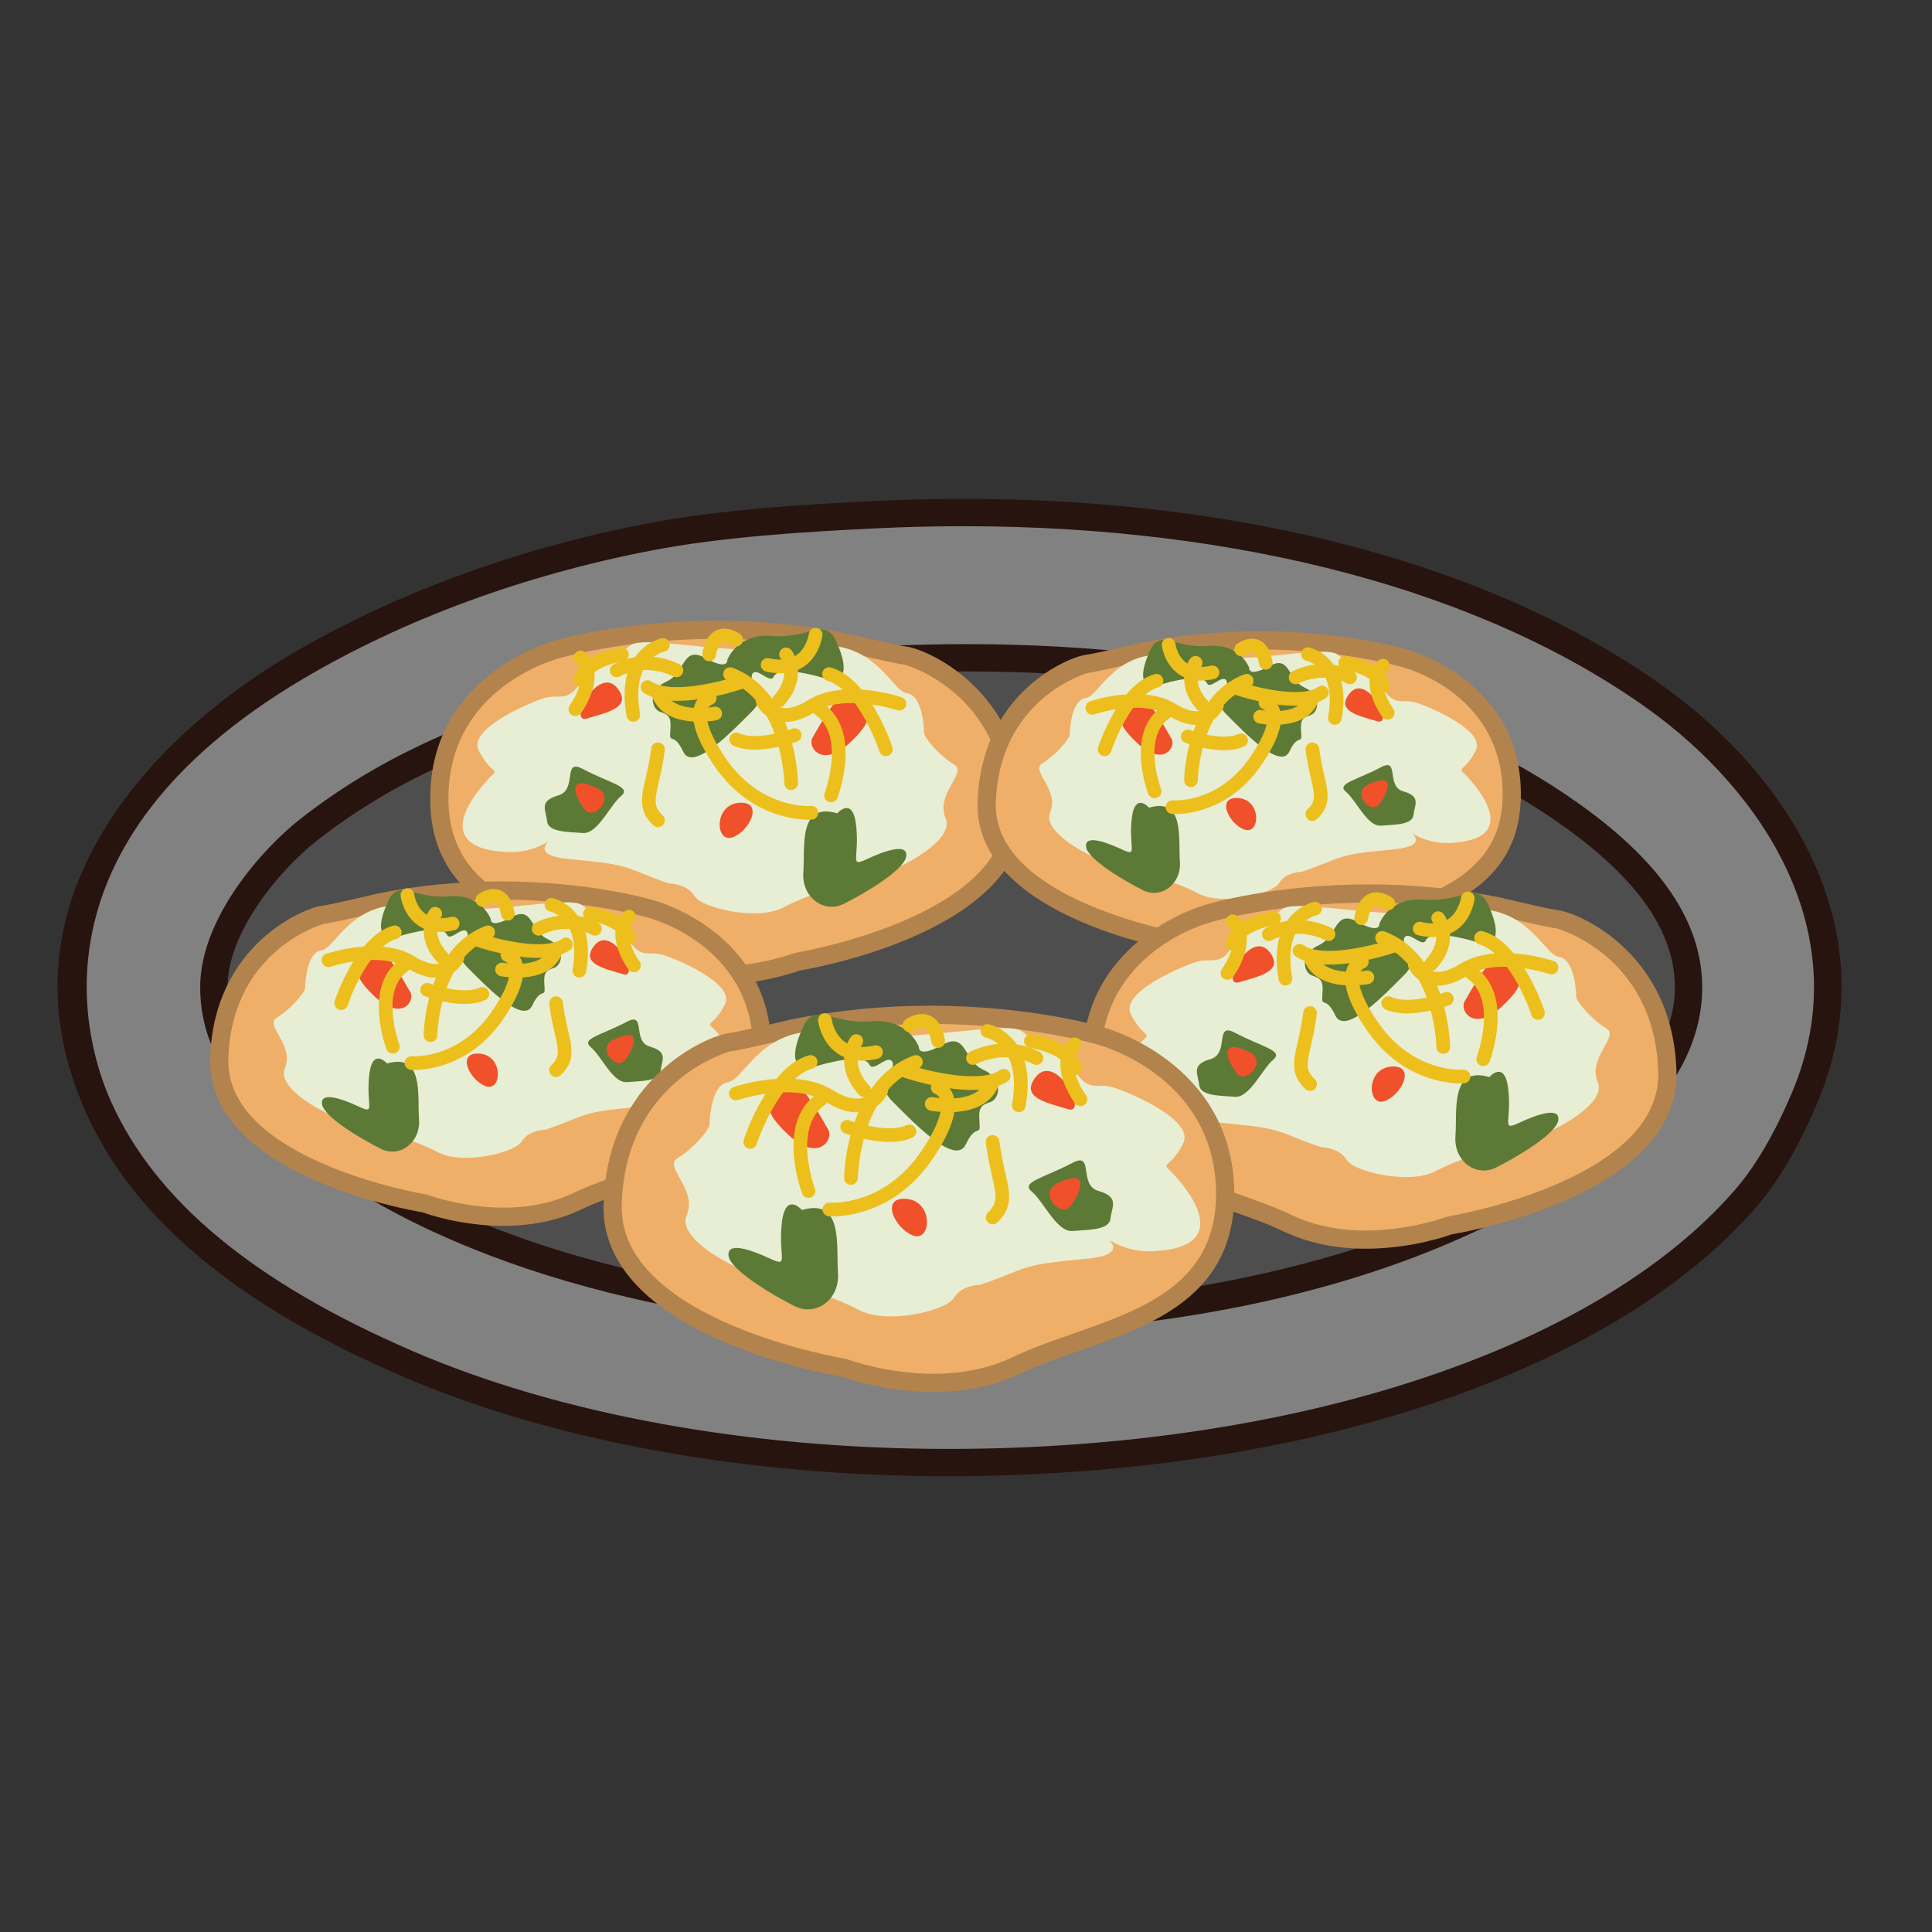 <?xml version="1.0" encoding="utf-8"?>
<!-- Generator: Adobe Illustrator 16.0.0, SVG Export Plug-In . SVG Version: 6.00 Build 0)  -->
<!DOCTYPE svg PUBLIC "-//W3C//DTD SVG 1.1//EN" "http://www.w3.org/Graphics/SVG/1.1/DTD/svg11.dtd">
<svg version="1.1" id="Layer_1" xmlns="http://www.w3.org/2000/svg" xmlns:xlink="http://www.w3.org/1999/xlink" x="0px" y="0px"
	 width="500px" height="500px" viewBox="0 0 500 500" enable-background="new 0 0 500 500" xml:space="preserve">
<rect x="0" y="0" width="500" height="500" fill="#333333" stroke="none"/>
<g id="Layer_1_copy_52">
	<g>
		<path fill="#4E4E4E" d="M455.478,259.918c0,53.57-94.59,96.991-211.27,96.991c-116.684,0-211.27-43.421-211.27-96.991
			c0-53.568,94.586-96.996,211.27-96.996C360.888,162.922,455.478,206.351,455.478,259.918z"/>
		<path fill="#211010" d="M244.208,360.443c-56.931,0-110.51-10.202-150.865-28.731c-41.233-18.926-63.938-44.421-63.938-71.793
			c0-27.368,22.705-52.869,63.938-71.798c40.355-18.529,93.935-28.732,150.865-28.732c56.928,0,110.508,10.203,150.866,28.732
			c41.229,18.929,63.938,44.43,63.938,71.798c0,27.372-22.708,52.867-63.938,71.793
			C354.716,350.241,301.136,360.443,244.208,360.443z M244.208,166.456c-114.547,0-207.735,41.928-207.735,93.462
			c0,51.536,93.188,93.458,207.735,93.458c114.545,0,207.736-41.922,207.736-93.458
			C451.944,208.384,358.753,166.456,244.208,166.456z"/>
	</g>
	<g>
		<path fill="#818181" d="M226.89,133.186c81.358-3.875,153.771,13.214,201.431,47.225c26.894,19.192,58.325,57.904,38.551,104.089
			c-3.747,8.751-8.761,18.407-15.421,26.021c-63.069,72.102-240.6,87.893-345.998,42.401
			c-36.187-15.616-66.567-36.446-79.994-66.498C1.651,233.148,43.703,192.151,76.537,172.7
			c25.046-14.833,56.083-26.919,91.562-33.733C185.966,135.536,206.401,134.161,226.89,133.186z M169.06,177.518
			c-35.423,7.092-65.263,18.275-89.63,37.588c-9.416,7.466-24.131,24.479-24.094,40.477c0.044,18.862,14.7,32.019,26.985,41.444
			c63.722,48.888,195.248,58.125,282.388,25.062c26.679-10.129,72.284-33.05,72.284-66.507c0-19.259-15.383-33.917-29.878-44.331
			c-44.225-31.78-109.416-43.807-179.263-40.48C206.366,171.795,187.412,173.847,169.06,177.518z"/>
		<path fill="#27140E" d="M245.384,382.047c-52.479,0-102.672-9.189-141.33-25.874c-42.768-18.461-69.533-40.799-81.819-68.302
			c-11.122-24.887-9.608-49.385,4.494-72.814c13.805-22.931,36.004-38.286,48.008-45.398c26.749-15.841,58.8-27.654,92.694-34.162
			c18.367-3.527,39.348-4.893,59.289-5.842c7.586-0.361,15.218-0.546,22.686-0.546c72.938,0,137.208,17.198,180.966,48.423
			c31.896,22.763,59.094,63.18,39.75,108.358c-4.889,11.414-10.125,20.23-16.012,26.961
			C416.775,355.532,336.798,382.047,245.384,382.047z M249.405,136.18c-7.359,0-14.877,0.179-22.351,0.538
			c-19.678,0.936-40.358,2.277-58.289,5.722c-33.102,6.355-64.375,17.872-90.428,33.302c-72.24,42.796-56.266,94.434-49.649,109.244
			c11.531,25.808,37.098,46.97,78.162,64.695c37.801,16.312,86.995,25.299,138.533,25.299c89.436,0,167.374-25.59,203.408-66.781
			c5.389-6.163,10.237-14.366,14.828-25.09c17.695-41.32-7.696-78.656-37.354-99.82C383.698,152.91,320.884,136.18,249.405,136.18z
			 M247.357,345.166h-0.004c-67.686,0-130.184-16.945-167.181-45.334c-14.005-10.744-28.326-24.395-28.371-44.238
			c-0.044-18.231,16.619-36.267,25.432-43.256c23.079-18.292,52.039-30.458,91.137-38.284c17.836-3.569,36.687-5.733,59.315-6.81
			c7.509-0.358,15.029-0.541,22.344-0.541c66.176,0,121.206,14.412,159.147,41.678c21.098,15.159,31.352,30.599,31.352,47.203
			c0,37.464-52.145,61.297-74.564,69.812C331.868,338.327,290.854,345.166,247.357,345.166z M250.029,173.771
			c-7.207,0-14.608,0.179-22.008,0.532c-22.27,1.059-40.785,3.182-58.266,6.681c-37.96,7.599-65.962,19.321-88.131,36.891
			c-9.165,7.267-22.788,23.304-22.755,37.7c0.037,16.778,12.964,28.95,25.604,38.647c35.803,27.476,96.694,43.873,162.879,43.873
			c42.041,0,83.275-6.857,116.103-19.311c63.182-23.982,70.003-52.189,70.003-63.203c0-14.164-9.292-27.727-28.404-41.46
			C368.321,187.725,314.712,173.771,250.029,173.771z"/>
	</g>
	<g>
		<g>
			<path fill="#EFAF68" d="M219.064,166.332c0,0,12.596,3.027,15.305,3.345c2.707,0.319,27.576,9.089,28.375,39.534
				c0.794,30.449-56.435,39.693-56.435,39.693s-22.634,8.61-41.926-0.635c-19.286-9.247-51.012-11.64-50.691-42.084
				c0.318-30.449,30.445-38.1,30.445-38.1S177.936,157.88,219.064,166.332z"/>
			<path fill="#B2834C" d="M184.72,254.907c-7.924,0-15.106-1.521-21.354-4.517c-4.166-1.994-8.923-3.659-13.957-5.423
				c-17.972-6.298-38.342-13.434-38.071-38.81c0.331-31.892,31.901-40.277,32.219-40.356c0.605-0.185,17.417-5.177,41.927-5.177
				c11.626,0,23.08,1.144,34.053,3.399c3.541,0.85,12.999,3.065,15.104,3.313c4.582,0.541,29.639,10.547,30.458,41.813
				c0.821,31.449-53.583,41.271-58.185,42.041C205.319,251.771,196.13,254.907,184.72,254.907z M185.483,165.336
				c-23.766,0-40.497,4.953-40.663,5.004c-1.257,0.324-28.476,7.644-28.772,35.866c-0.229,21.999,17.637,28.256,34.918,34.311
				c5.159,1.808,10.039,3.517,14.438,5.625c5.604,2.686,12.102,4.051,19.315,4.051c11.444,0,20.661-3.457,20.756-3.49
				c0.147-0.058,0.3-0.102,0.459-0.125c0.554-0.091,55.188-9.268,54.451-37.306c-0.791-30.214-26.043-37.223-26.3-37.258
				c-2.765-0.323-14.269-3.08-15.572-3.393C207.928,166.448,196.788,165.336,185.483,165.336z"/>
		</g>
		<g>
			<path fill="#E8EED3" d="M173.154,228.658c0,0,0.128,0,0.357,0.017c1.119,0.073,4.589,0.521,6.177,3.173
				c1.912,3.189,16.259,6.538,22.955,3.027c6.697-3.507,18.812-7.33,23.114-7.971c4.307-0.636,21.681-8.767,18.971-15.143
				c-2.71-6.377,5.737-11.795,2.23-13.868c-3.504-2.075-7.812-6.855-7.812-8.292c0-1.433-0.476-9.724-4.459-10.202
				c-3.987-0.478-8.608-14.984-25.827-11.955c-17.218,3.031-42.244-3.382-45.751-0.414c-3.503,2.965-8.927,3.124-12.593,9.183
				c-3.669,6.059-5.581,3.027-10.203,4.622c-4.622,1.595-19.131,7.97-16.42,13.392c2.709,5.421,5.102,4.941,3.669,6.217
				c-1.437,1.275-19.13,19.128,3.983,20.084c6.379,0.156,10.524-2.869,10.524-2.869s-4.626,3.667,4.777,4.622
				c9.406,0.958,12.913,1.117,18.333,3.349c5.419,2.232,8.102,3.027,8.102,3.027"/>
		</g>
		<g>
			<path fill="#5C7A36" d="M188.22,170.795c0,0,2.471-7.016,11.715-6.217c9.243,0.795,13.548-4.943,16.42,1.273
				c2.868,6.217,3.345,11.478-3.348,9.563c-6.697-1.913-11.796-2.391-12.755-0.318c-0.953,2.072-4.461-2.711-5.576-0.64
				c-1.12,2.076,4.778,4.784,0,9.569c-4.783,4.78-15.305,15.94-17.858,10.52c-2.548-5.42-3.663-1.593-3.346-5.42
				c0.318-3.826-0.477-4.146-2.709-4.941c-2.233-0.798-3.189-5.58,1.749-7.812c4.947-2.233,3.987-9.406,10.046-6.056
				C188.615,173.662,188.22,170.795,188.22,170.795z"/>
		</g>
		<g>
			<path fill="#5C7A36" d="M216.672,210.486c0,0,4.146-4.781,4.939,3.509c0.802,8.288-1.912,10.52,2.872,8.288
				c4.785-2.231,10.521-4.144,10.042-0.636c-0.477,3.507-10.995,9.722-16.178,12.276c-5.183,2.548-10.92-1.753-10.443-8.132
				C208.384,219.414,206.472,207.458,216.672,210.486z"/>
		</g>
		<g>
			<path fill="#5C7A36" d="M150.834,199.008c7.097,3.755,12.755,4.624,9.887,7.015c-2.872,2.392-6.062,9.884-9.887,9.565
				c-3.824-0.318-8.926-0.159-9.243-3.029c-0.321-2.869-2.233-5.259,2.868-6.695C149.558,204.43,145.415,196.14,150.834,199.008z"/>
		</g>
		<g>
			<path fill="#F0502A" d="M220.179,179.719c3.724,4.899,7.494,5.102,0,12.276c-7.493,7.173-11.318,1.274-9.883-1.116
				C211.732,188.489,217.945,176.782,220.179,179.719z"/>
		</g>
		<g>
			<path fill="#F0502A" d="M191.324,207.765c6.447-0.448,2.711,7.343-1.753,8.938C185.107,218.298,184.628,208.231,191.324,207.765z
				"/>
		</g>
		<g>
			<path fill="#F0502A" d="M154.504,203.952c4.886,2.348-0.801,8.607-3.189,5.58C148.923,206.5,146.213,199.966,154.504,203.952z"/>
		</g>
		<g>
			<path fill="#F0502A" d="M159.923,178.287c3.568,4.833-2.713,6.057-7.973,7.649C146.693,187.531,154.98,171.59,159.923,178.287z"
				/>
		</g>
		<g>
			<g>
				<path fill="#ECBF1D" d="M209.231,212.131c-3.412,0-15.562-0.973-24.441-14.043c-4.618-6.792-6.297-12.063-5-15.67
					c0.963-2.669,3.146-3.369,3.393-3.439c0.933-0.275,1.919,0.267,2.189,1.206c0.27,0.938-0.271,1.917-1.207,2.188
					c-0.03,0.013-0.743,0.297-1.08,1.338c-0.457,1.412-0.464,4.897,4.625,12.391c9.021,13.272,21.624,12.517,22.157,12.478
					c0.96-0.073,1.818,0.657,1.893,1.628c0.073,0.972-0.652,1.819-1.622,1.896C210.057,212.109,209.742,212.131,209.231,212.131z"/>
			</g>
			<g>
				<path fill="#ECBF1D" d="M180.966,186.785c-4.312,0-10.439-1.1-12.359-6.986c-0.304-0.928,0.202-1.926,1.129-2.228
					c0.926-0.308,1.926,0.203,2.229,1.132c2.034,6.235,12.701,4.247,12.806,4.225c0.956-0.186,1.885,0.438,2.074,1.397
					c0.183,0.958-0.438,1.884-1.396,2.071C185.247,186.436,183.392,186.785,180.966,186.785z"/>
			</g>
			<g>
				<path fill="#ECBF1D" d="M201.995,174.243c-1.173,0-2.419-0.15-3.73-0.451c-0.953-0.218-1.547-1.164-1.331-2.115
					c0.216-0.951,1.162-1.551,2.115-1.33c2.953,0.672,5.335,0.396,7.088-0.825c2.696-1.872,3.197-5.453,3.204-5.489
					c0.125-0.963,0.996-1.655,1.973-1.525c0.966,0.124,1.648,0.999,1.534,1.965c-0.027,0.209-0.676,5.134-4.656,7.928
					C206.441,173.628,204.369,174.243,201.995,174.243z"/>
			</g>
			<g>
				<path fill="#ECBF1D" d="M183.517,171.125c-0.104,0-0.21-0.008-0.314-0.026c-0.959-0.173-1.602-1.093-1.426-2.053
					c0.575-3.206,1.879-5.232,3.872-6.021c2.831-1.117,5.616,0.86,5.923,1.089c0.784,0.583,0.946,1.689,0.361,2.472
					c-0.581,0.778-1.683,0.942-2.466,0.368c-0.382-0.277-1.662-0.985-2.527-0.638c-0.75,0.302-1.352,1.494-1.686,3.355
					C185.102,170.526,184.358,171.125,183.517,171.125z"/>
			</g>
			<g>
				<path fill="#ECBF1D" d="M175.337,181.374c-3.342,0-6.507-0.551-8.768-2.112c-0.801-0.554-1.003-1.654-0.449-2.458
					c0.554-0.803,1.655-1.003,2.459-0.45c4.883,3.376,17.785,0.137,22.344-1.396c0.926-0.306,1.926,0.189,2.236,1.114
					c0.312,0.924-0.186,1.926-1.111,2.237C190.777,178.736,182.642,181.374,175.337,181.374z"/>
			</g>
			<g>
				<path fill="#ECBF1D" d="M163.903,186.777c-0.838,0-1.584-0.601-1.736-1.458c-3.143-17.581,8.933-20.125,9.055-20.149
					c0.963-0.189,1.886,0.441,2.075,1.399c0.182,0.955-0.439,1.878-1.393,2.069c-0.393,0.083-8.758,2.052-6.258,16.061
					c0.169,0.959-0.47,1.878-1.432,2.049C164.112,186.768,164.008,186.777,163.903,186.777z"/>
			</g>
			<g>
				<path fill="#ECBF1D" d="M170.282,214.078c-0.437,0-0.871-0.161-1.217-0.486c-3.933-3.735-3.11-7.29-1.979-12.208
					c0.499-2.153,1.061-4.596,1.445-7.691c0.114-0.97,0.994-1.665,1.967-1.538c0.973,0.118,1.658,1,1.541,1.97
					c-0.406,3.277-1.018,5.926-1.507,8.053c-1.163,5.049-1.396,6.605,0.969,8.853c0.707,0.672,0.737,1.791,0.064,2.498
					C171.218,213.893,170.753,214.078,170.282,214.078z"/>
			</g>
			<g>
				<path fill="#ECBF1D" d="M215.077,207.631c-0.21,0-0.419-0.037-0.629-0.115c-0.912-0.346-1.368-1.367-1.022-2.278
					c0.057-0.147,5.456-14.74-2.39-20.245c-0.805-0.559-0.993-1.663-0.433-2.46c0.558-0.801,1.663-0.992,2.46-0.433
					c10.096,7.082,3.934,23.688,3.666,24.391C216.463,207.196,215.79,207.631,215.077,207.631z"/>
			</g>
			<g>
				<path fill="#ECBF1D" d="M203.339,186.816c-1.026,0-2.007-0.166-2.945-0.5c-2.676-0.949-4.291-3.134-4.683-4.29
					c-0.314-0.924,0.179-1.925,1.102-2.24c0.926-0.319,1.926,0.179,2.242,1.105l0,0c0,0,0.768,1.544,2.681,2.147
					c1.949,0.617,4.483-0.003,7.321-1.786c9.234-5.801,23.671-1.005,24.285-0.799c0.923,0.314,1.42,1.318,1.102,2.24
					c-0.31,0.924-1.311,1.419-2.236,1.108c-0.135-0.044-13.46-4.463-21.27,0.444C208.212,185.958,205.671,186.816,203.339,186.816z"
					/>
			</g>
			<g>
				<path fill="#ECBF1D" d="M229.269,195.675c-0.745,0-1.437-0.473-1.681-1.216c-1.463-4.448-6.743-16.407-13.511-18.299
					c-0.939-0.264-1.489-1.238-1.227-2.179c0.261-0.939,1.233-1.494,2.179-1.225c9.968,2.787,15.678,19.875,15.915,20.6
					c0.307,0.928-0.197,1.926-1.126,2.229C229.633,195.646,229.45,195.675,229.269,195.675z"/>
			</g>
			<g>
				<path fill="#ECBF1D" d="M201.528,183.11c-0.432,0-0.865-0.157-1.206-0.474c-0.712-0.664-0.754-1.782-0.091-2.499
					c4.865-5.235,1.798-9.713,1.767-9.759c-0.564-0.797-0.375-1.899,0.423-2.463c0.79-0.564,1.898-0.374,2.462,0.422
					c1.666,2.355,3.376,8.354-2.063,14.208C202.475,182.919,202.002,183.11,201.528,183.11z"/>
			</g>
			<g>
				<path fill="#ECBF1D" d="M204.759,204.465c-0.963,0-1.751-0.771-1.771-1.735c0-0.214-0.534-21.369-14.67-26.616
					c-0.912-0.339-1.379-1.356-1.041-2.272c0.338-0.916,1.352-1.38,2.271-1.041c16.407,6.092,16.961,28.901,16.975,29.869
					c0.017,0.975-0.76,1.779-1.737,1.794C204.778,204.465,204.766,204.465,204.759,204.465z"/>
			</g>
			<g>
				<path fill="#ECBF1D" d="M195.403,194.017c-1.977,0-3.937-0.283-5.623-1.054c-0.888-0.407-1.276-1.457-0.867-2.343
					c0.404-0.887,1.456-1.275,2.338-0.87c4.014,1.833,11.314-0.212,13.791-1.157c0.905-0.346,1.933,0.108,2.281,1.021
					c0.348,0.911-0.108,1.933-1.021,2.281C205.999,192.009,200.663,194.017,195.403,194.017z"/>
			</g>
			<g>
				<path fill="#ECBF1D" d="M150.268,177.724c-0.149,0-0.298-0.017-0.446-0.055c-0.946-0.243-1.514-1.208-1.271-2.154
					c1.595-6.149,11.082-7.742,12.157-7.903c0.963-0.148,1.864,0.519,2.006,1.483c0.149,0.964-0.517,1.863-1.479,2.01
					c-2.132,0.326-8.406,1.994-9.258,5.296C151.767,177.198,151.051,177.724,150.268,177.724z"/>
			</g>
			<g>
				<path fill="#ECBF1D" d="M148.898,185.312c-0.368,0-0.739-0.115-1.058-0.351c-0.777-0.585-0.938-1.691-0.358-2.474
					c0.055-0.071,5.258-7.165,1.501-11.116c-0.673-0.706-0.642-1.827,0.064-2.499c0.706-0.674,1.82-0.645,2.496,0.064
					c5.812,6.111-0.939,15.282-1.229,15.668C149.966,185.068,149.437,185.312,148.898,185.312z"/>
			</g>
			<g>
				<path fill="#ECBF1D" d="M159.606,175.27c-0.636,0-1.247-0.34-1.565-0.94c-0.455-0.861-0.128-1.93,0.733-2.388
					c8.612-4.568,16.799-0.178,17.144,0.012c0.851,0.47,1.169,1.544,0.696,2.4c-0.47,0.853-1.541,1.164-2.393,0.701l0,0
					c-0.283-0.15-6.899-3.646-13.792,0.008C160.167,175.204,159.883,175.27,159.606,175.27z"/>
			</g>
		</g>
	</g>
	<g>
		<g>
			<path fill="#EFAF68" d="M295.18,168.772c0,0-11.479,2.761-13.953,3.049c-2.468,0.292-25.139,8.286-25.867,36.044
				c-0.728,27.756,51.446,36.183,51.446,36.183s20.638,7.853,38.224-0.575c17.583-8.43,46.505-10.612,46.214-38.37
				c-0.29-27.758-27.756-34.733-27.756-34.733S332.672,161.067,295.18,168.772z"/>
			<path fill="#B2834C" d="M326.492,249.731L326.492,249.731c-10.39,0-18.771-2.845-20.292-3.396
				c-4.334-0.726-53.951-9.73-53.201-38.531c0.754-28.645,23.75-37.824,27.952-38.323c1.913-0.223,10.521-2.242,13.678-3
				c10.092-2.077,20.552-3.119,31.162-3.119c22.373,0,37.732,4.558,38.374,4.752c0.192,0.045,29.129,7.729,29.433,36.964
				c0.243,23.284-18.396,29.815-34.845,35.58c-4.585,1.604-8.92,3.122-12.704,4.936
				C340.325,248.339,333.747,249.731,326.492,249.731z M325.791,168.075c-10.292,0-20.432,1.012-30.139,3.006
				c-1.112,0.268-11.613,2.786-14.153,3.081c-0.216,0.032-23.073,6.551-23.786,33.765c-0.662,25.377,48.968,33.716,49.471,33.797
				c0.156,0.023,0.312,0.068,0.456,0.125c0.089,0.03,8.504,3.169,18.854,3.169c6.542,0,12.438-1.236,17.52-3.669
				c4.021-1.929,8.471-3.487,13.185-5.139c15.685-5.494,31.897-11.177,31.688-31.081c-0.269-25.565-24.933-32.206-25.982-32.476
				C362.655,172.582,347.424,168.075,325.791,168.075z"/>
		</g>
		<g>
			<path fill="#E8EED3" d="M337.035,225.594c0,0-0.119,0-0.324,0.015c-1.023,0.066-4.184,0.475-5.636,2.894
				c-1.74,2.905-14.82,5.956-20.925,2.76c-6.105-3.198-17.154-6.685-21.076-7.268c-3.924-0.581-19.764-7.994-17.292-13.807
				c2.469-5.813-5.229-10.752-2.035-12.642c3.196-1.89,7.119-6.25,7.119-7.56c0-1.306,0.437-8.864,4.071-9.3
				c3.633-0.438,7.85-13.66,23.543-10.9c15.693,2.762,38.515-3.084,41.71-0.378c3.195,2.705,8.14,2.85,11.479,8.372
				c3.342,5.522,5.09,2.76,9.305,4.213c4.211,1.455,17.437,7.268,14.963,12.209c-2.468,4.943-4.646,4.507-3.34,5.669
				c1.306,1.161,17.438,17.438-3.631,18.311c-5.814,0.141-9.596-2.617-9.596-2.617s4.217,3.342-4.359,4.215
				c-8.575,0.872-11.771,1.017-16.711,3.051c-4.938,2.036-7.386,2.76-7.386,2.76"/>
		</g>
		<g>
			<path fill="#5C7A36" d="M323.297,172.84c0,0-2.247-6.394-10.677-5.666c-8.427,0.725-12.354-4.507-14.968,1.162
				c-2.623,5.668-3.055,10.462,3.052,8.717c6.102-1.742,10.754-2.179,11.626-0.289c0.868,1.887,4.067-2.472,5.085-0.585
				c1.02,1.894-4.359,4.362,0,8.724c4.358,4.358,13.95,14.532,16.278,9.59c2.323-4.939,3.342-1.453,3.051-4.939
				c-0.29-3.489,0.436-3.781,2.47-4.507c2.033-0.727,2.909-5.087-1.598-7.121c-4.504-2.034-3.633-8.577-9.154-5.522
				C322.936,175.456,323.297,172.84,323.297,172.84z"/>
		</g>
		<g>
			<path fill="#5C7A36" d="M297.361,209.026c0,0-3.78-4.359-4.508,3.2c-0.729,7.556,1.744,9.59-2.617,7.556
				c-4.358-2.035-9.59-3.779-9.153-0.581c0.437,3.196,10.024,8.864,14.748,11.19c4.727,2.324,9.957-1.598,9.524-7.413
				C304.916,217.166,306.66,206.266,297.361,209.026z"/>
		</g>
		<g>
			<path fill="#5C7A36" d="M357.382,198.564c-6.471,3.423-11.627,4.213-9.015,6.394c2.618,2.181,5.525,9.011,9.015,8.719
				c3.489-0.291,8.14-0.146,8.429-2.761c0.291-2.615,2.034-4.796-2.614-6.104C358.544,203.505,362.324,195.947,357.382,198.564z"/>
		</g>
		<g>
			<path fill="#F0502A" d="M294.166,180.978c-3.396,4.467-6.836,4.651,0,11.192c6.828,6.542,10.314,1.162,9.007-1.019
				C301.862,188.974,296.2,178.3,294.166,180.978z"/>
		</g>
		<g>
			<path fill="#F0502A" d="M320.465,206.544c-5.872-0.407-2.466,6.697,1.604,8.149C326.135,216.148,326.567,206.97,320.465,206.544z
				"/>
		</g>
		<g>
			<path fill="#F0502A" d="M354.036,203.069c-4.457,2.141,0.729,7.847,2.909,5.087C359.125,205.395,361.598,199.436,354.036,203.069
				z"/>
		</g>
		<g>
			<path fill="#F0502A" d="M349.096,179.672c-3.253,4.408,2.475,5.521,7.27,6.976C361.162,188.101,353.601,173.567,349.096,179.672z
				"/>
		</g>
		<g>
			<g>
				<path fill="#ECBF1D" d="M304.136,210.682c-0.469,0-0.756-0.021-0.831-0.026c-0.973-0.076-1.698-0.927-1.621-1.9
					c0.073-0.973,0.915-1.719,1.896-1.624c0.52,0.036,11.902,0.692,20.053-11.307c4.599-6.763,4.605-9.888,4.202-11.149
					c-0.28-0.88-0.871-1.122-0.938-1.146c-0.891-0.332-1.396-1.319-1.1-2.223c0.297-0.902,1.225-1.413,2.136-1.156
					c0.229,0.067,2.294,0.728,3.195,3.234c1.204,3.338-0.334,8.191-4.574,14.427C318.418,209.79,307.275,210.682,304.136,210.682z"
					/>
			</g>
			<g>
				<path fill="#ECBF1D" d="M329.905,187.575c-2.228,0-3.928-0.319-4.111-0.356c-0.957-0.188-1.578-1.113-1.393-2.071
					c0.183-0.958,1.091-1.59,2.07-1.397c0.096,0.022,9.69,1.804,11.498-3.747c0.305-0.926,1.3-1.434,2.228-1.132
					c0.929,0.303,1.437,1.299,1.132,2.227C339.552,186.558,333.883,187.575,329.905,187.575z"/>
			</g>
			<g>
				<path fill="#ECBF1D" d="M310.738,176.142c-2.196,0-4.119-0.569-5.737-1.708c-3.686-2.586-4.284-7.143-4.308-7.335
					c-0.121-0.97,0.566-1.852,1.537-1.971c0.973-0.111,1.848,0.566,1.97,1.532c0.01,0.091,0.477,3.247,2.852,4.897
					c1.564,1.086,3.7,1.328,6.338,0.725c0.96-0.219,1.896,0.377,2.115,1.33c0.217,0.951-0.377,1.899-1.327,2.115
					C312.965,176.004,311.819,176.142,310.738,176.142z"/>
			</g>
			<g>
				<path fill="#ECBF1D" d="M327.587,173.3c-0.838,0-1.584-0.6-1.739-1.455c-0.291-1.624-0.82-2.696-1.449-2.944
					c-0.68-0.27-1.812,0.318-2.139,0.561c-0.788,0.584-1.893,0.419-2.474-0.361c-0.581-0.783-0.422-1.891,0.36-2.474
					c0.287-0.214,2.89-2.059,5.553-1.014c1.872,0.74,3.092,2.625,3.628,5.607c0.173,0.96-0.466,1.879-1.426,2.053
					C327.794,173.292,327.688,173.3,327.587,173.3z"/>
			</g>
			<g>
				<path fill="#ECBF1D" d="M335.045,182.639c-6.7,0-14.127-2.407-15.286-2.797c-0.925-0.313-1.422-1.314-1.11-2.238
					c0.311-0.924,1.317-1.419,2.235-1.112c4.138,1.389,15.833,4.332,20.236,1.291c0.803-0.558,1.901-0.353,2.456,0.451
					c0.554,0.803,0.352,1.904-0.453,2.456C341.035,182.132,338.118,182.639,335.045,182.639z"/>
			</g>
			<g>
				<path fill="#ECBF1D" d="M345.468,187.568c-0.104,0-0.21-0.009-0.313-0.027c-0.959-0.172-1.603-1.089-1.431-2.05
					c2.284-12.787-5.492-14.444-5.57-14.459c-0.959-0.184-1.584-1.111-1.398-2.071c0.188-0.959,1.132-1.573,2.071-1.399
					c0.11,0.022,11.268,2.374,8.379,18.551C347.053,186.968,346.306,187.568,345.468,187.568z"/>
			</g>
			<g>
				<path fill="#ECBF1D" d="M339.649,212.458c-0.468,0-0.934-0.184-1.28-0.549c-0.673-0.708-0.646-1.826,0.062-2.499
					c2.093-1.988,1.888-3.383,0.838-7.918c-0.448-1.944-1.006-4.364-1.375-7.362c-0.116-0.968,0.568-1.851,1.538-1.971
					c0.99-0.096,1.853,0.571,1.971,1.539c0.348,2.816,0.86,5.039,1.311,7c1.045,4.531,1.801,7.807-1.848,11.273
					C340.528,212.297,340.085,212.458,339.649,212.458z"/>
			</g>
			<g>
				<path fill="#ECBF1D" d="M298.812,206.58c-0.714,0-1.383-0.434-1.652-1.141c-0.243-0.645-5.898-15.893,3.397-22.419
					c0.806-0.564,1.902-0.365,2.465,0.431c0.558,0.799,0.363,1.902-0.434,2.461c-7.071,4.965-2.176,18.14-2.126,18.274
					c0.349,0.912-0.11,1.933-1.022,2.279C299.233,206.543,299.021,206.58,298.812,206.58z"/>
			</g>
			<g>
				<path fill="#ECBF1D" d="M309.512,187.604c-2.151,0-4.497-0.791-7.007-2.367c-7.056-4.429-19.138-0.429-19.259-0.388
					c-0.916,0.309-1.926-0.183-2.237-1.108c-0.313-0.922,0.183-1.926,1.104-2.24c0.559-0.189,13.793-4.582,22.27,0.744
					c2.538,1.593,4.791,2.15,6.528,1.62c1.686-0.523,2.371-1.892,2.374-1.905c0.376-0.87,1.389-1.34,2.277-0.994
					c0.882,0.342,1.357,1.269,1.059,2.166c-0.27,0.777-1.559,3.009-4.363,4.007C311.383,187.448,310.468,187.604,309.512,187.604z"
					/>
			</g>
			<g>
				<path fill="#ECBF1D" d="M285.878,195.68c-0.179,0-0.368-0.028-0.551-0.087c-0.927-0.304-1.433-1.303-1.129-2.23
					c0.22-0.665,5.446-16.319,14.616-18.883c0.948-0.262,1.916,0.289,2.18,1.225c0.264,0.941-0.287,1.916-1.228,2.179
					c-6.104,1.706-10.883,12.548-12.206,16.581C287.312,195.209,286.621,195.68,285.878,195.68z"/>
			</g>
			<g>
				<path fill="#ECBF1D" d="M311.167,184.225c-0.473,0-0.942-0.189-1.294-0.564c-5.027-5.409-3.437-10.965-1.892-13.148
					c0.561-0.797,1.665-0.988,2.459-0.422c0.795,0.561,0.986,1.654,0.433,2.451c-0.283,0.42-2.618,4.185,1.592,8.713
					c0.661,0.715,0.621,1.833-0.092,2.498C312.032,184.069,311.6,184.225,311.167,184.225z"/>
			</g>
			<g>
				<path fill="#ECBF1D" d="M308.225,203.696c-0.011,0-0.021,0-0.026,0c-0.978-0.017-1.757-0.819-1.74-1.795
					c0.015-0.887,0.521-21.786,15.576-27.376c0.915-0.338,1.93,0.126,2.27,1.041c0.339,0.916-0.128,1.933-1.043,2.272
					c-12.812,4.759-13.269,23.926-13.269,24.119C309.974,202.923,309.188,203.696,308.225,203.696z"/>
			</g>
			<g>
				<path fill="#ECBF1D" d="M316.752,194.167c-4.831,0-9.717-1.838-9.993-1.944c-0.913-0.348-1.369-1.371-1.021-2.281
					c0.349-0.909,1.361-1.372,2.28-1.022c2.243,0.855,8.849,2.708,12.446,1.061c0.883-0.405,1.938-0.02,2.346,0.87
					c0.405,0.887,0.018,1.936-0.871,2.343C320.385,193.907,318.569,194.167,316.752,194.167z"/>
			</g>
			<g>
				<path fill="#ECBF1D" d="M357.897,179.316c-0.783,0-1.504-0.527-1.705-1.325c-0.762-2.928-6.396-4.419-8.316-4.71
					c-0.963-0.148-1.624-1.047-1.479-2.012c0.146-0.964,1.033-1.63,2.008-1.483c0.993,0.148,9.729,1.617,11.207,7.32
					c0.246,0.944-0.321,1.909-1.269,2.154C358.195,179.297,358.047,179.316,357.897,179.316z"/>
			</g>
			<g>
				<path fill="#ECBF1D" d="M359.147,186.234c-0.536,0-1.07-0.243-1.415-0.707c-0.271-0.358-6.501-8.818-1.111-14.486
					c0.669-0.709,1.79-0.736,2.496-0.062c0.71,0.672,0.735,1.791,0.063,2.499c-3.301,3.47,1.332,9.866,1.375,9.929
					c0.588,0.782,0.43,1.888-0.352,2.475C359.888,186.119,359.517,186.234,359.147,186.234z"/>
			</g>
			<g>
				<path fill="#ECBF1D" d="M349.384,177.079c-0.276,0-0.561-0.066-0.824-0.207c-6.258-3.318-12.353-0.047-12.417-0.013
					c-0.854,0.469-1.93,0.158-2.398-0.697c-0.469-0.854-0.158-1.929,0.696-2.4c0.316-0.176,7.846-4.218,15.774-0.014
					c0.865,0.458,1.189,1.527,0.733,2.391C350.634,176.738,350.019,177.079,349.384,177.079z"/>
			</g>
		</g>
	</g>
	<g>
		<g>
			<path fill="#EFAF68" d="M387.827,234.591c0,0,12.595,3.027,15.305,3.345c2.706,0.321,27.577,9.089,28.374,39.537
				c0.798,30.447-56.431,39.691-56.431,39.691s-22.639,8.609-41.926-0.635c-19.29-9.252-51.017-11.645-50.691-42.088
				c0.317-30.448,30.445-38.098,30.445-38.098S346.701,226.14,387.827,234.591z"/>
			<path fill="#B2834C" d="M353.485,323.166c-7.925,0-15.109-1.521-21.357-4.516c-4.165-1.991-8.919-3.662-13.957-5.426
				c-17.971-6.298-38.337-13.434-38.069-38.81c0.334-31.888,31.903-40.273,32.222-40.354c0.604-0.186,17.417-5.177,41.923-5.177
				c11.627,0,23.084,1.142,34.055,3.399c3.543,0.848,13.001,3.068,15.105,3.312c4.582,0.541,29.639,10.551,30.456,41.817
				c0.82,31.447-53.583,41.268-58.182,42.037C374.082,320.029,364.896,323.166,353.485,323.166z M354.245,233.598
				c-23.815,0-40.493,4.954-40.658,5.001c-1.257,0.328-28.479,7.646-28.772,35.868c-0.233,22.001,17.634,28.258,34.914,34.312
				c5.16,1.805,10.038,3.514,14.438,5.621c5.605,2.689,12.106,4.056,19.319,4.056c11.396,0,20.664-3.46,20.756-3.493
				c0.145-0.055,0.304-0.102,0.455-0.122c0.555-0.095,55.188-9.271,54.455-37.308c-0.791-30.208-26.043-37.221-26.301-37.255
				c-2.765-0.325-14.271-3.082-15.574-3.396C376.69,234.709,365.554,233.598,354.245,233.598z"/>
		</g>
		<g>
			<path fill="#E8EED3" d="M341.92,296.92c0,0,0.128,0,0.353,0.014c1.125,0.073,4.589,0.521,6.183,3.176
				c1.91,3.189,16.259,6.535,22.952,3.027c6.696-3.508,18.812-7.332,23.117-7.975c4.301-0.637,21.678-8.764,18.968-15.143
				c-2.711-6.375,5.74-11.793,2.232-13.869c-3.508-2.07-7.812-6.852-7.812-8.287c0-1.437-0.478-9.724-4.464-10.204
				c-3.983-0.479-8.608-14.984-25.823-11.957c-17.217,3.03-42.247-3.382-45.755-0.413c-3.507,2.966-8.926,3.125-12.589,9.183
				c-3.668,6.059-5.581,3.027-10.206,4.622c-4.622,1.596-19.127,7.971-16.417,13.391c2.706,5.423,5.102,4.942,3.666,6.221
				c-1.435,1.271-19.127,19.124,3.981,20.084c6.379,0.154,10.525-2.872,10.525-2.872s-4.625,3.669,4.781,4.623
				c9.405,0.958,12.912,1.114,18.329,3.353c5.422,2.229,8.104,3.026,8.104,3.026"/>
		</g>
		<g>
			<path fill="#5C7A36" d="M356.985,239.055c0,0,2.467-7.015,11.711-6.217c9.247,0.797,13.549-4.943,16.421,1.273
				c2.871,6.217,3.345,11.478-3.346,9.562c-6.696-1.909-11.803-2.389-12.758-0.318c-0.953,2.071-4.461-2.709-5.578-0.639
				c-1.118,2.075,4.783,4.784,0,9.569c-4.78,4.779-15.299,15.941-17.854,10.517c-2.552-5.415-3.663-1.591-3.346-5.415
				c0.317-3.828-0.479-4.148-2.713-4.943c-2.229-0.799-3.189-5.581,1.754-7.812c4.942-2.233,3.985-9.406,10.041-6.058
				C357.382,241.923,356.985,239.055,356.985,239.055z"/>
		</g>
		<g>
			<path fill="#5C7A36" d="M385.435,278.749c0,0,4.146-4.785,4.942,3.507c0.802,8.286-1.915,10.521,2.872,8.286
				c4.781-2.231,10.519-4.144,10.042-0.636c-0.48,3.507-10.994,9.724-16.177,12.277c-5.188,2.547-10.924-1.757-10.448-8.137
				C377.146,287.676,375.237,275.716,385.435,278.749z"/>
		</g>
		<g>
			<path fill="#5C7A36" d="M319.6,267.27c7.098,3.754,12.752,4.623,9.885,7.012c-2.872,2.394-6.06,9.888-9.885,9.562
				c-3.831-0.316-8.929-0.154-9.247-3.027c-0.319-2.864-2.229-5.26,2.868-6.693C318.323,272.689,314.178,264.398,319.6,267.27z"/>
		</g>
		<g>
			<path fill="#F0502A" d="M388.94,247.981c3.725,4.899,7.497,5.099,0,12.274c-7.492,7.175-11.314,1.274-9.882-1.114
				C380.494,256.749,386.708,245.042,388.94,247.981z"/>
		</g>
		<g>
			<path fill="#F0502A" d="M360.091,276.025c6.443-0.446,2.706,7.347-1.757,8.939C353.874,286.561,353.395,276.492,360.091,276.025z
				"/>
		</g>
		<g>
			<path fill="#F0502A" d="M323.266,272.209c4.891,2.352-0.801,8.607-3.188,5.58C317.685,274.761,314.976,268.227,323.266,272.209z"
				/>
		</g>
		<g>
			<path fill="#F0502A" d="M328.682,246.545c3.571,4.835-2.709,6.059-7.97,7.653C315.455,255.793,323.746,239.852,328.682,246.545z"
				/>
		</g>
		<g>
			<g>
				<path fill="#ECBF1D" d="M377.995,280.391c-3.414,0-15.561-0.974-24.441-14.043c-4.616-6.793-6.299-12.062-4.998-15.671
					c0.963-2.669,3.146-3.369,3.394-3.439c0.938-0.274,1.915,0.267,2.188,1.206c0.271,0.936-0.271,1.916-1.21,2.189
					c-0.029,0.014-0.743,0.297-1.077,1.338c-0.461,1.413-0.467,4.896,4.625,12.391c9.019,13.272,21.635,12.51,22.15,12.476
					c1.003-0.047,1.818,0.663,1.896,1.629c0.073,0.974-0.651,1.817-1.621,1.899C378.822,280.371,378.504,280.391,377.995,280.391z"
					/>
			</g>
			<g>
				<path fill="#ECBF1D" d="M349.731,255.045c-4.314,0-10.446-1.102-12.366-6.987c-0.3-0.929,0.206-1.926,1.136-2.227
					c0.923-0.304,1.923,0.203,2.226,1.132c2.039,6.254,12.702,4.247,12.808,4.223c0.959-0.175,1.889,0.438,2.077,1.396
					c0.186,0.957-0.438,1.886-1.396,2.074C354.009,254.698,352.157,255.045,349.731,255.045z"/>
			</g>
			<g>
				<path fill="#ECBF1D" d="M370.761,242.501c-1.172,0-2.419-0.149-3.732-0.45c-0.95-0.216-1.544-1.166-1.328-2.115
					c0.22-0.953,1.166-1.541,2.114-1.332c2.96,0.676,5.336,0.402,7.09-0.821c2.691-1.872,3.195-5.454,3.198-5.491
					c0.13-0.966,1.027-1.662,1.978-1.524c0.966,0.122,1.647,0.997,1.53,1.963c-0.023,0.209-0.673,5.136-4.652,7.927
					C375.207,241.886,373.132,242.501,370.761,242.501z"/>
			</g>
			<g>
				<path fill="#ECBF1D" d="M352.279,239.385c-0.103,0-0.21-0.01-0.314-0.027c-0.963-0.172-1.598-1.094-1.426-2.054
					c0.578-3.207,1.882-5.23,3.872-6.018c2.834-1.118,5.619,0.858,5.926,1.088c0.784,0.582,0.943,1.689,0.361,2.474
					c-0.58,0.777-1.684,0.942-2.466,0.365c-0.386-0.277-1.655-0.976-2.526-0.638c-0.755,0.304-1.353,1.497-1.69,3.358
					C353.863,238.788,353.117,239.385,352.279,239.385z"/>
			</g>
			<g>
				<path fill="#ECBF1D" d="M344.096,249.633c-3.335,0-6.501-0.551-8.764-2.112c-0.801-0.554-1.004-1.655-0.449-2.457
					c0.55-0.801,1.654-1.01,2.456-0.453c4.889,3.375,17.789,0.139,22.347-1.392c0.927-0.308,1.927,0.186,2.237,1.111
					c0.311,0.922-0.187,1.926-1.112,2.236C359.544,246.995,351.407,249.633,344.096,249.633z"/>
			</g>
			<g>
				<path fill="#ECBF1D" d="M332.666,255.036c-0.838,0-1.585-0.599-1.737-1.456c-3.135-17.58,8.935-20.127,9.06-20.147
					c0.936-0.186,1.882,0.439,2.067,1.398c0.187,0.953-0.433,1.875-1.385,2.068c-0.389,0.081-8.762,2.047-6.262,16.059
					c0.172,0.964-0.469,1.883-1.429,2.051C332.872,255.029,332.771,255.036,332.666,255.036z"/>
			</g>
			<g>
				<path fill="#ECBF1D" d="M339.048,282.337c-0.438,0-0.878-0.162-1.22-0.485c-3.93-3.737-3.107-7.291-1.978-12.203
					c0.497-2.154,1.062-4.603,1.443-7.695c0.118-0.971,1-1.652,1.97-1.538c0.967,0.118,1.655,1,1.537,1.969
					c-0.404,3.278-1.018,5.931-1.507,8.06c-1.162,5.045-1.392,6.604,0.97,8.848c0.709,0.676,0.736,1.791,0.064,2.5
					C339.98,282.154,339.515,282.337,339.048,282.337z"/>
			</g>
			<g>
				<path fill="#ECBF1D" d="M383.843,275.891c-0.209,0-0.419-0.041-0.628-0.115c-0.909-0.346-1.369-1.365-1.022-2.278
					c0.054-0.146,5.451-14.737-2.395-20.241c-0.797-0.564-0.989-1.666-0.432-2.463c0.561-0.801,1.663-0.993,2.463-0.433
					c10.093,7.082,3.934,23.688,3.666,24.391C385.225,275.457,384.556,275.891,383.843,275.891z"/>
			</g>
			<g>
				<path fill="#ECBF1D" d="M372.105,255.076c-1.03,0-2.019-0.169-2.956-0.503c-2.677-0.953-4.288-3.136-4.677-4.288
					c-0.312-0.926,0.187-1.929,1.107-2.24c0.942-0.307,1.93,0.186,2.24,1.108l0,0c0,0,0.768,1.541,2.676,2.146
					c1.949,0.614,4.482,0,7.325-1.785c9.229-5.801,23.671-1.007,24.282-0.797c0.923,0.311,1.415,1.315,1.104,2.237
					c-0.313,0.925-1.325,1.423-2.24,1.108c-0.135-0.039-13.461-4.457-21.27,0.442C376.978,254.218,374.434,255.076,372.105,255.076z
					"/>
			</g>
			<g>
				<path fill="#ECBF1D" d="M398.03,263.934c-0.744,0-1.434-0.472-1.681-1.215c-1.463-4.449-6.739-16.407-13.511-18.299
					c-0.937-0.264-1.485-1.237-1.227-2.179c0.267-0.936,1.231-1.483,2.179-1.227c9.971,2.791,15.677,19.876,15.917,20.603
					c0.304,0.926-0.202,1.923-1.128,2.23C398.398,263.909,398.212,263.934,398.03,263.934z"/>
			</g>
			<g>
				<path fill="#ECBF1D" d="M370.287,251.37c-0.429,0-0.86-0.159-1.202-0.474c-0.716-0.666-0.754-1.784-0.092-2.497
					c4.865-5.237,1.802-9.717,1.768-9.761c-0.563-0.797-0.375-1.899,0.422-2.463c0.795-0.564,1.899-0.375,2.464,0.422
					c1.665,2.355,3.379,8.352-2.062,14.208C371.234,251.182,370.764,251.37,370.287,251.37z"/>
			</g>
			<g>
				<path fill="#ECBF1D" d="M373.521,272.727c-0.964,0-1.755-0.773-1.769-1.735c-0.007-0.218-0.537-21.371-14.67-26.618
					c-0.916-0.338-1.383-1.355-1.041-2.271c0.338-0.916,1.355-1.385,2.271-1.041c16.407,6.089,16.959,28.902,16.976,29.871
					c0.014,0.978-0.764,1.777-1.74,1.795C373.538,272.727,373.528,272.727,373.521,272.727z"/>
			</g>
			<g>
				<path fill="#ECBF1D" d="M364.169,262.277c-1.974,0-3.938-0.281-5.622-1.057c-0.889-0.408-1.277-1.455-0.872-2.34
					c0.408-0.893,1.456-1.281,2.342-0.873c4.021,1.84,11.315-0.209,13.789-1.154c0.911-0.354,1.933,0.107,2.279,1.017
					c0.349,0.912-0.107,1.935-1.02,2.28C374.761,260.27,369.43,262.277,364.169,262.277z"/>
			</g>
			<g>
				<path fill="#ECBF1D" d="M319.033,245.984c-0.149,0-0.298-0.017-0.446-0.054c-0.945-0.247-1.514-1.209-1.27-2.156
					c1.591-6.149,11.077-7.741,12.151-7.906c0.978-0.122,1.862,0.521,2.01,1.487c0.146,0.963-0.517,1.865-1.482,2.01
					c-2.128,0.324-8.402,1.994-9.254,5.294C320.532,245.457,319.816,245.984,319.033,245.984z"/>
			</g>
			<g>
				<path fill="#ECBF1D" d="M317.661,253.573c-0.368,0-0.737-0.115-1.055-0.353c-0.783-0.584-0.942-1.691-0.361-2.473
					c0.055-0.071,5.262-7.166,1.504-11.116c-0.673-0.706-0.646-1.825,0.064-2.5c0.698-0.672,1.823-0.642,2.495,0.064
					c5.812,6.116-0.941,15.283-1.235,15.671C318.729,253.33,318.198,253.573,317.661,253.573z"/>
			</g>
			<g>
				<path fill="#ECBF1D" d="M328.368,243.531c-0.635,0-1.247-0.341-1.562-0.939c-0.459-0.865-0.131-1.933,0.73-2.389
					c8.618-4.575,16.799-0.176,17.144,0.01c0.854,0.47,1.165,1.544,0.696,2.402c-0.471,0.848-1.538,1.166-2.396,0.699
					c-0.313-0.169-6.912-3.635-13.785,0.007C328.929,243.464,328.646,243.531,328.368,243.531z"/>
			</g>
		</g>
	</g>
	<g>
		<g>
			<path fill="#EFAF68" d="M97.917,233.618c0,0-11.868,2.855-14.427,3.152c-2.551,0.304-25.995,8.568-26.745,37.27
				c-0.751,28.703,53.196,37.421,53.196,37.421s21.337,8.109,39.521-0.602c18.184-8.717,48.093-10.975,47.788-39.674
				c-0.298-28.703-28.698-35.917-28.698-35.917S136.691,225.651,97.917,233.618z"/>
			<path fill="#B2834C" d="M130.3,317.252h-0.005c-10.747,0-19.41-2.945-20.957-3.507c-4.43-0.743-55.729-10.034-54.947-39.771
				c0.773-29.565,24.491-39.033,28.827-39.542c1.982-0.233,10.889-2.321,14.152-3.105c10.427-2.144,21.239-3.223,32.206-3.223
				c23.123,0,38.99,4.71,39.655,4.913c0.2,0.047,30.061,7.977,30.379,38.145c0.249,24.021-19.002,30.765-35.984,36.712
				c-4.743,1.662-9.224,3.229-13.143,5.108C144.577,315.812,137.786,317.252,130.3,317.252z M129.576,232.817
				c-10.65,0-21.141,1.047-31.182,3.108c-1.152,0.28-12.009,2.878-14.627,3.186c-0.229,0.034-23.928,6.72-24.668,34.989
				c-0.689,26.312,50.697,34.948,51.218,35.029c0.155,0.027,0.312,0.066,0.459,0.129c0.088,0.026,8.806,3.277,19.519,3.277h0.005
				c6.773,0,12.878-1.277,18.149-3.807c4.149-1.984,8.751-3.601,13.62-5.304c16.244-5.69,33.043-11.575,32.823-32.215
				c-0.276-26.586-26.653-33.59-26.922-33.655C167.715,237.48,151.956,232.817,129.576,232.817z"/>
		</g>
		<g>
			<path fill="#E8EED3" d="M141.198,292.372c0,0-0.121,0-0.338,0.015c-1.054,0.073-4.324,0.492-5.821,2.993
				c-1.804,3.007-15.329,6.162-21.641,2.858c-6.311-3.312-17.731-6.913-21.789-7.516c-4.058-0.601-20.438-8.271-17.883-14.277
				c2.554-6.01-5.413-11.117-2.104-13.074c3.307-1.953,7.361-6.46,7.361-7.814c0-1.353,0.452-9.167,4.21-9.616
				c3.758-0.453,8.115-14.126,24.347-11.271c16.229,2.855,39.821-3.189,43.126-0.392c3.305,2.797,8.416,2.946,11.873,8.656
				c3.456,5.71,5.257,2.855,9.618,4.358c4.359,1.504,18.032,7.515,15.479,12.623c-2.554,5.11-4.812,4.658-3.456,5.862
				c1.351,1.203,18.031,18.033-3.758,18.932c-6.011,0.148-9.916-2.702-9.916-2.702s4.354,3.453-4.511,4.358
				c-8.869,0.898-12.174,1.055-17.282,3.154c-5.108,2.103-7.636,2.853-7.636,2.853"/>
		</g>
		<g>
			<path fill="#5C7A36" d="M126.994,237.824c0,0-2.324-6.612-11.041-5.858c-8.718,0.75-12.771-4.661-15.478,1.202
				c-2.707,5.859-3.155,10.815,3.156,9.011c6.31-1.801,11.118-2.25,12.021-0.297c0.902,1.95,4.206-2.554,5.261-0.602
				c1.054,1.953-4.508,4.507,0,9.018c4.507,4.507,14.427,15.029,16.833,9.917c2.404-5.109,3.452-1.5,3.155-5.109
				c-0.305-3.604,0.446-3.908,2.555-4.658c2.101-0.75,3-5.257-1.655-7.365c-4.656-2.102-3.758-8.866-9.468-5.707
				C126.623,240.527,126.994,237.824,126.994,237.824z"/>
		</g>
		<g>
			<path fill="#5C7A36" d="M100.175,275.24c0,0-3.906-4.504-4.656,3.312c-0.757,7.812,1.802,9.914-2.706,7.812
				c-4.511-2.109-9.92-3.905-9.47-0.603c0.452,3.305,10.364,9.163,15.251,11.568c4.886,2.406,10.298-1.648,9.846-7.662
				C107.986,283.654,109.791,272.389,100.175,275.24z"/>
		</g>
		<g>
			<path fill="#5C7A36" d="M162.237,264.422c-6.686,3.541-12.024,4.357-9.314,6.611c2.703,2.257,5.71,9.316,9.314,9.02
				c3.608-0.304,8.417-0.154,8.715-2.857c0.303-2.705,2.107-4.955-2.703-6.311C163.441,269.534,167.347,261.719,162.237,264.422z"/>
		</g>
		<g>
			<path fill="#F0502A" d="M96.87,246.241c-3.51,4.618-7.068,4.808,0,11.571c7.062,6.761,10.67,1.199,9.315-1.054
				C104.831,254.505,98.972,243.47,96.87,246.241z"/>
		</g>
		<g>
			<path fill="#F0502A" d="M124.068,272.676c-6.075-0.423-2.554,6.924,1.655,8.432C129.928,282.607,130.38,273.119,124.068,272.676z
				"/>
		</g>
		<g>
			<path fill="#F0502A" d="M158.781,269.081c-4.608,2.217,0.75,8.114,3.007,5.262C164.038,271.486,166.597,265.328,158.781,269.081z
				"/>
		</g>
		<g>
			<path fill="#F0502A" d="M153.673,244.889c-3.365,4.555,2.555,5.71,7.515,7.21C166.147,253.604,158.329,238.575,153.673,244.889z"
				/>
		</g>
		<g>
			<g>
				<path fill="#ECBF1D" d="M107.186,276.891c-0.483,0-0.783-0.021-0.862-0.021c-0.969-0.081-1.696-0.933-1.621-1.904
					c0.077-0.973,0.909-1.672,1.898-1.624l0,0c0.497,0.043,12.333,0.735,20.789-11.718c4.771-7.019,4.774-10.271,4.352-11.586
					c-0.3-0.936-0.936-1.192-1.003-1.217c-0.893-0.327-1.398-1.317-1.102-2.219c0.294-0.906,1.217-1.419,2.135-1.163
					c0.237,0.071,2.339,0.744,3.265,3.308c1.236,3.429-0.352,8.433-4.724,14.862C121.916,275.971,110.419,276.891,107.186,276.891z"
					/>
			</g>
			<g>
				<path fill="#ECBF1D" d="M133.833,253.001c-2.301,0-4.055-0.33-4.244-0.368c-0.959-0.189-1.581-1.113-1.395-2.07
					c0.186-0.959,1.118-1.578,2.07-1.398c0.103,0.02,10.069,1.875,11.958-3.913c0.304-0.926,1.301-1.436,2.227-1.132
					c0.929,0.301,1.437,1.301,1.135,2.227C143.753,251.954,137.928,253.001,133.833,253.001z"/>
			</g>
			<g>
				<path fill="#ECBF1D" d="M114.007,241.176c-2.257,0-4.23-0.584-5.896-1.753c-3.788-2.659-4.406-7.345-4.43-7.542
					c-0.122-0.97,0.568-1.852,1.537-1.97c0.96-0.122,1.849,0.564,1.97,1.527c0.01,0.078,0.486,3.379,2.973,5.108
					c1.63,1.125,3.853,1.392,6.603,0.757c0.953-0.216,1.898,0.375,2.115,1.328c0.217,0.953-0.379,1.899-1.331,2.118
					C116.305,241.035,115.122,241.176,114.007,241.176z"/>
			</g>
			<g>
				<path fill="#ECBF1D" d="M131.428,238.24c-0.838,0-1.582-0.602-1.736-1.456c-0.305-1.7-0.865-2.825-1.534-3.088
					c-0.74-0.294-1.927,0.328-2.271,0.588c-0.781,0.584-1.893,0.419-2.474-0.365s-0.419-1.889,0.361-2.47
					c0.294-0.223,2.964-2.117,5.683-1.041c1.913,0.757,3.163,2.693,3.714,5.75c0.172,0.96-0.467,1.882-1.426,2.055
					C131.637,238.23,131.532,238.24,131.428,238.24z"/>
			</g>
			<g>
				<path fill="#ECBF1D" d="M139.138,247.896c-6.91,0-14.583-2.486-15.785-2.889c-0.923-0.311-1.419-1.314-1.108-2.24
					c0.311-0.922,1.311-1.416,2.236-1.112c4.284,1.44,16.403,4.487,20.976,1.325c0.804-0.554,1.901-0.351,2.456,0.453
					c0.555,0.804,0.354,1.902-0.45,2.456C145.314,247.376,142.307,247.896,139.138,247.896z"/>
			</g>
			<g>
				<path fill="#ECBF1D" d="M149.919,252.996c-0.105,0-0.206-0.012-0.314-0.03c-0.959-0.174-1.602-1.089-1.425-2.048
					c2.367-13.282-5.73-15.005-5.812-15.022c-0.96-0.186-1.588-1.111-1.398-2.071c0.184-0.96,1.108-1.588,2.068-1.399
					c0.115,0.02,11.595,2.44,8.619,19.109C151.504,252.393,150.761,252.996,149.919,252.996z"/>
			</g>
			<g>
				<path fill="#ECBF1D" d="M143.901,278.729c-0.467,0-0.933-0.183-1.277-0.547c-0.676-0.709-0.648-1.824,0.062-2.502
					c2.188-2.078,1.973-3.531,0.886-8.248c-0.464-2.01-1.042-4.507-1.42-7.603c-0.121-0.97,0.567-1.851,1.534-1.97
					c0.973-0.118,1.852,0.566,1.973,1.537c0.358,2.912,0.889,5.209,1.354,7.239c1.078,4.671,1.855,8.042-1.895,11.605
					C144.78,278.566,144.341,278.729,143.901,278.729z"/>
			</g>
			<g>
				<path fill="#ECBF1D" d="M101.678,272.652c-0.712,0-1.382-0.432-1.651-1.139c-0.254-0.666-6.09-16.391,3.493-23.114
					c0.791-0.557,1.898-0.369,2.459,0.433c0.562,0.801,0.369,1.901-0.432,2.463c-7.352,5.159-2.271,18.822-2.217,18.962
					c0.345,0.915-0.111,1.934-1.024,2.28C102.101,272.615,101.887,272.652,101.678,272.652z"/>
			</g>
			<g>
				<path fill="#ECBF1D" d="M112.743,253.029c-2.216,0-4.632-0.814-7.217-2.438c-7.318-4.598-19.84-0.449-19.961-0.408
					c-0.926,0.321-1.929-0.183-2.243-1.108c-0.312-0.922,0.183-1.926,1.107-2.237c0.574-0.199,14.231-4.737,22.976,0.76
					c2.648,1.659,4.994,2.233,6.805,1.679c1.771-0.554,2.479-1.99,2.486-2.004c0.379-0.875,1.389-1.334,2.277-0.997
					c0.885,0.338,1.365,1.274,1.058,2.172c-0.271,0.794-1.604,3.082-4.477,4.105C114.655,252.871,113.72,253.029,112.743,253.029z"
					/>
			</g>
			<g>
				<path fill="#ECBF1D" d="M88.302,261.38c-0.183,0-0.368-0.026-0.551-0.091c-0.929-0.305-1.433-1.297-1.129-2.227
					c0.227-0.689,5.626-16.844,15.072-19.485c0.943-0.264,1.92,0.287,2.18,1.227c0.264,0.939-0.287,1.912-1.227,2.176
					c-6.338,1.774-11.292,13.008-12.666,17.183C89.734,260.907,89.046,261.38,88.302,261.38z"/>
			</g>
			<g>
				<path fill="#ECBF1D" d="M114.452,249.535c-0.472,0-0.945-0.189-1.297-0.564c-5.169-5.565-3.538-11.275-1.952-13.519
					c0.567-0.797,1.665-0.983,2.466-0.422c0.791,0.561,0.98,1.656,0.43,2.45c-0.302,0.443-2.736,4.369,1.648,9.085
					c0.665,0.717,0.625,1.835-0.091,2.497C115.314,249.38,114.886,249.535,114.452,249.535z"/>
			</g>
			<g>
				<path fill="#ECBF1D" d="M111.405,269.669c-0.007,0-0.018,0-0.027,0c-0.976-0.019-1.753-0.821-1.736-1.795
					c0.014-0.916,0.534-22.485,16.065-28.252c0.923-0.338,1.93,0.128,2.274,1.044c0.338,0.913-0.128,1.929-1.044,2.271
					c-13.288,4.933-13.762,24.792-13.762,24.993C113.155,268.896,112.372,269.669,111.405,269.669z"/>
			</g>
			<g>
				<path fill="#ECBF1D" d="M120.224,259.816c-4.98,0-10.021-1.896-10.312-2.008c-0.912-0.349-1.367-1.367-1.02-2.279
					c0.352-0.912,1.371-1.361,2.281-1.021c2.324,0.889,9.18,2.803,12.923,1.096c0.893-0.408,1.936-0.019,2.342,0.869
					c0.408,0.887,0.017,1.938-0.868,2.344C123.968,259.549,122.099,259.816,120.224,259.816z"/>
			</g>
			<g>
				<path fill="#ECBF1D" d="M162.775,244.46c-0.784,0-1.504-0.527-1.71-1.325c-0.791-3.058-6.656-4.612-8.646-4.916
					c-0.963-0.145-1.628-1.047-1.483-2.01c0.146-0.966,1.041-1.608,2.011-1.486c1.02,0.155,10.024,1.666,11.538,7.531
					c0.247,0.942-0.32,1.905-1.263,2.152C163.072,244.444,162.924,244.46,162.775,244.46z"/>
			</g>
			<g>
				<path fill="#ECBF1D" d="M164.062,251.617c-0.537,0-1.067-0.247-1.416-0.707c-0.274-0.368-6.69-9.082-1.149-14.903
					c0.67-0.709,1.792-0.736,2.494-0.064c0.71,0.672,0.737,1.791,0.068,2.497c-3.488,3.663,1.371,10.285,1.418,10.349
					c0.582,0.784,0.423,1.889-0.357,2.473C164.803,251.5,164.43,251.617,164.062,251.617z"/>
			</g>
			<g>
				<path fill="#ECBF1D" d="M153.971,242.146c-0.277,0-0.562-0.064-0.825-0.206c-6.446-3.413-12.644-0.148-12.903-0.01
					c-0.851,0.47-1.93,0.152-2.396-0.706c-0.467-0.855-0.155-1.923,0.697-2.392c0.33-0.183,8.088-4.349,16.257-0.01
					c0.858,0.453,1.189,1.524,0.73,2.386C155.213,241.805,154.605,242.146,153.971,242.146z"/>
			</g>
		</g>
	</g>
	<g>
		<g>
			<path fill="#EFAF68" d="M205.002,266.195c0,0-13.394,3.221-16.278,3.555c-2.879,0.342-29.327,9.668-30.179,42.05
				c-0.845,32.38,60.019,42.212,60.019,42.212s24.077,9.156,44.59-0.676c20.515-9.832,54.251-12.38,53.913-44.759
				c-0.339-32.382-32.382-40.521-32.382-40.521S248.742,257.205,205.002,266.195z"/>
			<path fill="#B2834C" d="M241.525,360.242L241.525,360.242c-12.143,0-21.914-3.34-23.566-3.94
				c-4.78-0.803-62.642-11.217-61.766-44.562c0.864-33.145,27.408-43.756,32.253-44.327c2.254-0.265,12.315-2.621,16.002-3.511
				c11.736-2.408,23.914-3.625,36.267-3.625c26.043,0,43.902,5.301,44.652,5.527c0.236,0.057,33.699,8.946,34.055,42.745
				c0.28,26.886-21.326,34.454-40.39,41.132c-5.362,1.877-10.423,3.647-14.859,5.775
				C257.548,358.633,249.925,360.242,241.525,360.242z M240.715,264.99c-12.035,0-23.891,1.183-35.239,3.513
				c-1.312,0.313-13.539,3.247-16.479,3.589c-0.267,0.034-27.249,7.389-28.094,39.77c-0.784,29.975,57.448,39.73,58.039,39.826
				c0.155,0.026,0.312,0.066,0.456,0.121c0.098,0.041,9.978,3.725,22.127,3.725c7.69,0,14.625-1.453,20.606-4.325
				c4.674-2.235,9.854-4.056,15.344-5.974c18.424-6.453,37.479-13.129,37.236-36.631c-0.317-30.219-30.304-38.185-30.607-38.262
				C283.83,270.26,266.016,264.99,240.715,264.99z"/>
		</g>
		<g>
			<path fill="#E8EED3" d="M253.827,332.482c0,0-0.138,0-0.382,0.014c-1.189,0.081-4.878,0.555-6.568,3.379
				c-2.034,3.393-17.292,6.945-24.414,3.216c-7.119-3.729-20.005-7.798-24.583-8.474c-4.575-0.682-23.057-9.33-20.174-16.107
				c2.882-6.777-6.105-12.542-2.376-14.751c3.73-2.204,8.309-7.284,8.309-8.812c0-1.526,0.511-10.346,4.747-10.854
				c4.237-0.507,9.155-15.936,27.469-12.716c18.305,3.224,44.922-3.599,48.653-0.438c3.73,3.152,9.497,3.322,13.395,9.764
				c3.902,6.445,5.936,3.224,10.854,4.92c4.912,1.695,20.343,8.475,17.457,14.244c-2.879,5.764-5.427,5.257-3.896,6.607
				c1.521,1.358,20.34,20.348-4.24,21.36c-6.78,0.162-11.189-3.048-11.189-3.048s4.916,3.893-5.084,4.912
				c-10.006,1.021-13.736,1.189-19.5,3.562c-5.765,2.369-8.615,3.221-8.615,3.221"/>
		</g>
		<g>
			<path fill="#5C7A36" d="M237.803,270.941c0,0-2.626-7.463-12.457-6.61c-9.833,0.845-14.411-5.257-17.466,1.354
				c-3.047,6.611-3.554,12.205,3.562,10.172c7.122-2.037,12.549-2.543,13.565-0.34c1.018,2.205,4.748-2.883,5.933-0.684
				c1.187,2.212-5.084,5.091,0,10.18c5.085,5.081,16.276,16.953,18.989,11.188s3.898-1.695,3.562-5.765
				c-0.343-4.066,0.506-4.412,2.881-5.256c2.376-0.853,3.389-5.934-1.864-8.312c-5.258-2.37-4.237-10.003-10.68-6.438
				C237.384,273.991,237.803,270.941,237.803,270.941z"/>
		</g>
		<g>
			<path fill="#5C7A36" d="M207.543,313.15c0,0-4.406-5.08-5.254,3.738c-0.849,8.811,2.037,11.182-3.052,8.811
				c-5.088-2.371-11.189-4.405-10.684-0.676c0.511,3.729,11.694,10.338,17.205,13.055c5.514,2.71,11.619-1.865,11.109-8.648
				C216.361,322.645,218.392,309.936,207.543,313.15z"/>
		</g>
		<g>
			<path fill="#5C7A36" d="M277.562,300.948c-7.549,3.993-13.562,4.918-10.512,7.459c3.051,2.548,6.443,10.516,10.512,10.17
				c4.071-0.337,9.494-0.168,9.832-3.218c0.342-3.053,2.375-5.594-3.052-7.121C278.917,306.711,283.326,297.898,277.562,300.948z"/>
		</g>
		<g>
			<path fill="#F0502A" d="M203.812,280.432c-3.957,5.209-7.967,5.426,0,13.055c7.971,7.637,12.042,1.359,10.515-1.182
				C212.8,289.764,206.191,277.311,203.812,280.432z"/>
		</g>
		<g>
			<path fill="#F0502A" d="M234.498,310.259c-6.853-0.474-2.878,7.812,1.868,9.507C241.113,321.462,241.62,310.758,234.498,310.259z
				"/>
		</g>
		<g>
			<path fill="#F0502A" d="M273.664,306.205c-5.196,2.5,0.848,9.154,3.393,5.934C279.598,308.914,282.482,301.967,273.664,306.205z"
				/>
		</g>
		<g>
			<path fill="#F0502A" d="M267.898,278.911c-3.797,5.136,2.884,6.438,8.479,8.137C281.973,288.744,273.152,271.787,267.898,278.911
				z"/>
		</g>
		<g>
			<g>
				<path fill="#ECBF1D" d="M215.462,314.793c-0.54,0-0.874-0.027-0.959-0.034c-0.973-0.075-1.7-0.926-1.621-1.897
					c0.073-0.975,0.942-1.67,1.891-1.623l0,0c0.574,0.041,14.035,0.845,23.665-13.317c5.449-8.021,5.43-11.767,4.933-13.286
					c-0.378-1.154-1.176-1.466-1.267-1.499c-0.902-0.317-1.413-1.312-1.119-2.217c0.291-0.913,1.23-1.435,2.146-1.169
					c0.253,0.074,2.526,0.804,3.531,3.588c1.371,3.805-0.413,9.372-5.302,16.568C231.944,313.759,219.074,314.793,215.462,314.793z"
					/>
			</g>
			<g>
				<path fill="#ECBF1D" d="M245.522,287.838c-2.571,0-4.538-0.372-4.75-0.413c-0.957-0.188-1.578-1.114-1.396-2.075
					c0.189-0.951,1.109-1.565,2.075-1.396c0.114,0.025,11.556,2.154,13.748-4.562c0.304-0.932,1.301-1.438,2.227-1.135
					c0.926,0.305,1.436,1.297,1.133,2.229C256.54,286.676,250.081,287.838,245.522,287.838z"/>
			</g>
			<g>
				<path fill="#ECBF1D" d="M223.152,274.497c-2.5,0-4.684-0.647-6.524-1.938c-4.192-2.942-4.875-8.133-4.902-8.353
					c-0.122-0.97,0.567-1.849,1.537-1.97c0.963-0.122,1.849,0.566,1.97,1.533c0.014,0.099,0.567,3.905,3.446,5.91
					c1.896,1.32,4.46,1.62,7.63,0.896c0.958-0.21,1.901,0.377,2.117,1.327c0.217,0.949-0.377,1.898-1.327,2.119
					C225.706,274.337,224.389,274.497,223.152,274.497z"/>
			</g>
			<g>
				<path fill="#ECBF1D" d="M242.807,271.184c-0.842,0-1.585-0.603-1.74-1.455c-0.358-2.02-1.021-3.316-1.858-3.658
					c-0.97-0.381-2.383,0.396-2.802,0.701c-0.786,0.565-1.888,0.399-2.466-0.383c-0.574-0.785-0.415-1.883,0.365-2.461
					c0.32-0.242,3.232-2.32,6.192-1.146c2.082,0.821,3.443,2.95,4.048,6.317c0.176,0.963-0.467,1.883-1.425,2.056
					C243.016,271.172,242.911,271.184,242.807,271.184z"/>
			</g>
			<g>
				<path fill="#ECBF1D" d="M251.51,282.081c-7.751,0-16.397-2.798-17.742-3.257c-0.925-0.312-1.422-1.312-1.11-2.237
					c0.31-0.924,1.307-1.421,2.239-1.108c4.862,1.637,18.626,5.082,23.86,1.467c0.804-0.555,1.905-0.351,2.46,0.453
					c0.555,0.805,0.352,1.906-0.451,2.459C258.378,281.5,255.037,282.081,251.51,282.081z"/>
			</g>
			<g>
				<path fill="#ECBF1D" d="M263.663,287.824c-0.103,0-0.207-0.006-0.312-0.027c-0.963-0.168-1.603-1.087-1.431-2.047
					c2.714-15.198-6.642-17.188-6.735-17.209c-0.957-0.184-1.586-1.111-1.398-2.07c0.186-0.957,1.111-1.599,2.07-1.398
					c0.129,0.025,12.858,2.709,9.541,21.301C265.248,287.23,264.504,287.824,263.663,287.824z"/>
			</g>
			<g>
				<path fill="#ECBF1D" d="M256.879,316.861c-0.467,0-0.938-0.184-1.281-0.547c-0.672-0.711-0.642-1.832,0.064-2.502
					c2.551-2.426,2.283-4.217,1.061-9.514c-0.52-2.265-1.168-5.082-1.599-8.562c-0.117-0.965,0.567-1.852,1.538-1.965
					c0.98-0.123,1.849,0.565,1.97,1.532c0.405,3.298,1.009,5.9,1.537,8.197c1.196,5.196,2.062,8.946-2.074,12.873
					C257.754,316.699,257.312,316.861,256.879,316.861z"/>
			</g>
			<g>
				<path fill="#ECBF1D" d="M209.239,310.002c-0.71,0-1.382-0.434-1.649-1.136c-0.283-0.75-6.812-18.325,3.855-25.813
					c0.797-0.554,1.901-0.363,2.463,0.434c0.561,0.797,0.365,1.906-0.433,2.467c-8.44,5.919-2.643,21.502-2.581,21.656
					c0.345,0.912-0.115,1.934-1.027,2.277C209.661,309.968,209.448,310.002,209.239,310.002z"/>
			</g>
			<g>
				<path fill="#ECBF1D" d="M221.723,287.872c-2.456,0-5.139-0.913-8.021-2.724c-8.349-5.244-22.573-0.526-22.715-0.479
					c-0.926,0.317-1.926-0.183-2.24-1.108c-0.313-0.918,0.183-1.926,1.105-2.236c0.648-0.215,15.953-5.305,25.731,0.838
					c3.059,1.92,5.784,2.583,7.899,1.906c2.092-0.67,2.905-2.358,2.912-2.379c0.365-0.879,1.375-1.352,2.271-1.015
					c0.893,0.332,1.372,1.277,1.068,2.177c-0.413,1.209-2.108,3.5-4.913,4.494C223.835,287.695,222.801,287.872,221.723,287.872z"/>
			</g>
			<g>
				<path fill="#ECBF1D" d="M194.149,297.292c-0.183,0-0.368-0.026-0.551-0.089c-0.929-0.305-1.432-1.305-1.128-2.229
					c0.253-0.771,6.305-18.888,16.849-21.842c0.942-0.257,1.92,0.29,2.18,1.227c0.264,0.941-0.283,1.918-1.226,2.182
					c-7.259,2.027-12.887,14.785-14.445,19.535C195.582,296.818,194.893,297.292,194.149,297.292z"/>
			</g>
			<g>
				<path fill="#ECBF1D" d="M223.652,283.925c-0.474,0-0.946-0.188-1.298-0.562c-5.733-6.176-3.933-12.492-2.183-14.969
					c0.565-0.797,1.67-0.983,2.467-0.422c0.79,0.56,0.983,1.654,0.426,2.452c-0.152,0.226-3.271,4.983,1.882,10.525
					c0.666,0.717,0.625,1.838-0.092,2.5C224.514,283.77,224.085,283.925,223.652,283.925z"/>
			</g>
			<g>
				<path fill="#ECBF1D" d="M220.22,306.636c-0.014,0-0.023,0-0.033,0c-0.975-0.013-1.751-0.817-1.737-1.79
					c0.014-1.027,0.602-25.212,17.981-31.666c0.918-0.339,1.933,0.127,2.27,1.043c0.339,0.912-0.124,1.932-1.04,2.27
					c-15.106,5.609-15.674,28.186-15.677,28.408C221.967,305.866,221.179,306.636,220.22,306.636z"/>
			</g>
			<g>
				<path fill="#ECBF1D" d="M230.163,295.527c-5.572,0-11.228-2.129-11.552-2.258c-0.912-0.344-1.368-1.363-1.021-2.275
					c0.352-0.913,1.372-1.365,2.281-1.021c2.646,1.008,10.46,3.196,14.754,1.229c0.893-0.404,1.937-0.013,2.338,0.872
					c0.412,0.886,0.021,1.933-0.864,2.338C234.323,295.23,232.248,295.527,230.163,295.527z"/>
			</g>
			<g>
				<path fill="#ECBF1D" d="M278.168,278.202c-0.784,0-1.501-0.534-1.71-1.325c-0.926-3.592-7.487-5.343-9.938-5.715
					c-0.965-0.146-1.627-1.044-1.481-2.012c0.146-0.965,1.041-1.605,2.006-1.485c1.14,0.174,11.164,1.854,12.84,8.327
					c0.244,0.945-0.323,1.906-1.271,2.156C278.465,278.182,278.314,278.202,278.168,278.202z"/>
			</g>
			<g>
				<path fill="#ECBF1D" d="M279.624,286.27c-0.538,0-1.067-0.244-1.413-0.709c-0.311-0.406-7.438-10.084-1.32-16.518
					c0.672-0.712,1.795-0.736,2.498-0.062c0.709,0.672,0.735,1.791,0.062,2.496c-4.081,4.293,1.529,11.889,1.585,11.963
					c0.588,0.783,0.429,1.892-0.353,2.479C280.367,286.154,279.992,286.27,279.624,286.27z"/>
			</g>
			<g>
				<path fill="#ECBF1D" d="M268.232,275.588c-0.275,0-0.561-0.068-0.822-0.206c-7.432-3.937-14.694-0.048-14.766-0.014
					c-0.854,0.475-1.931,0.157-2.401-0.696c-0.467-0.854-0.156-1.929,0.698-2.398c0.365-0.199,9.019-4.844,18.123-0.014
					c0.865,0.456,1.188,1.526,0.733,2.389C269.48,275.248,268.869,275.588,268.232,275.588z"/>
			</g>
		</g>
	</g>
</g>
</svg>
